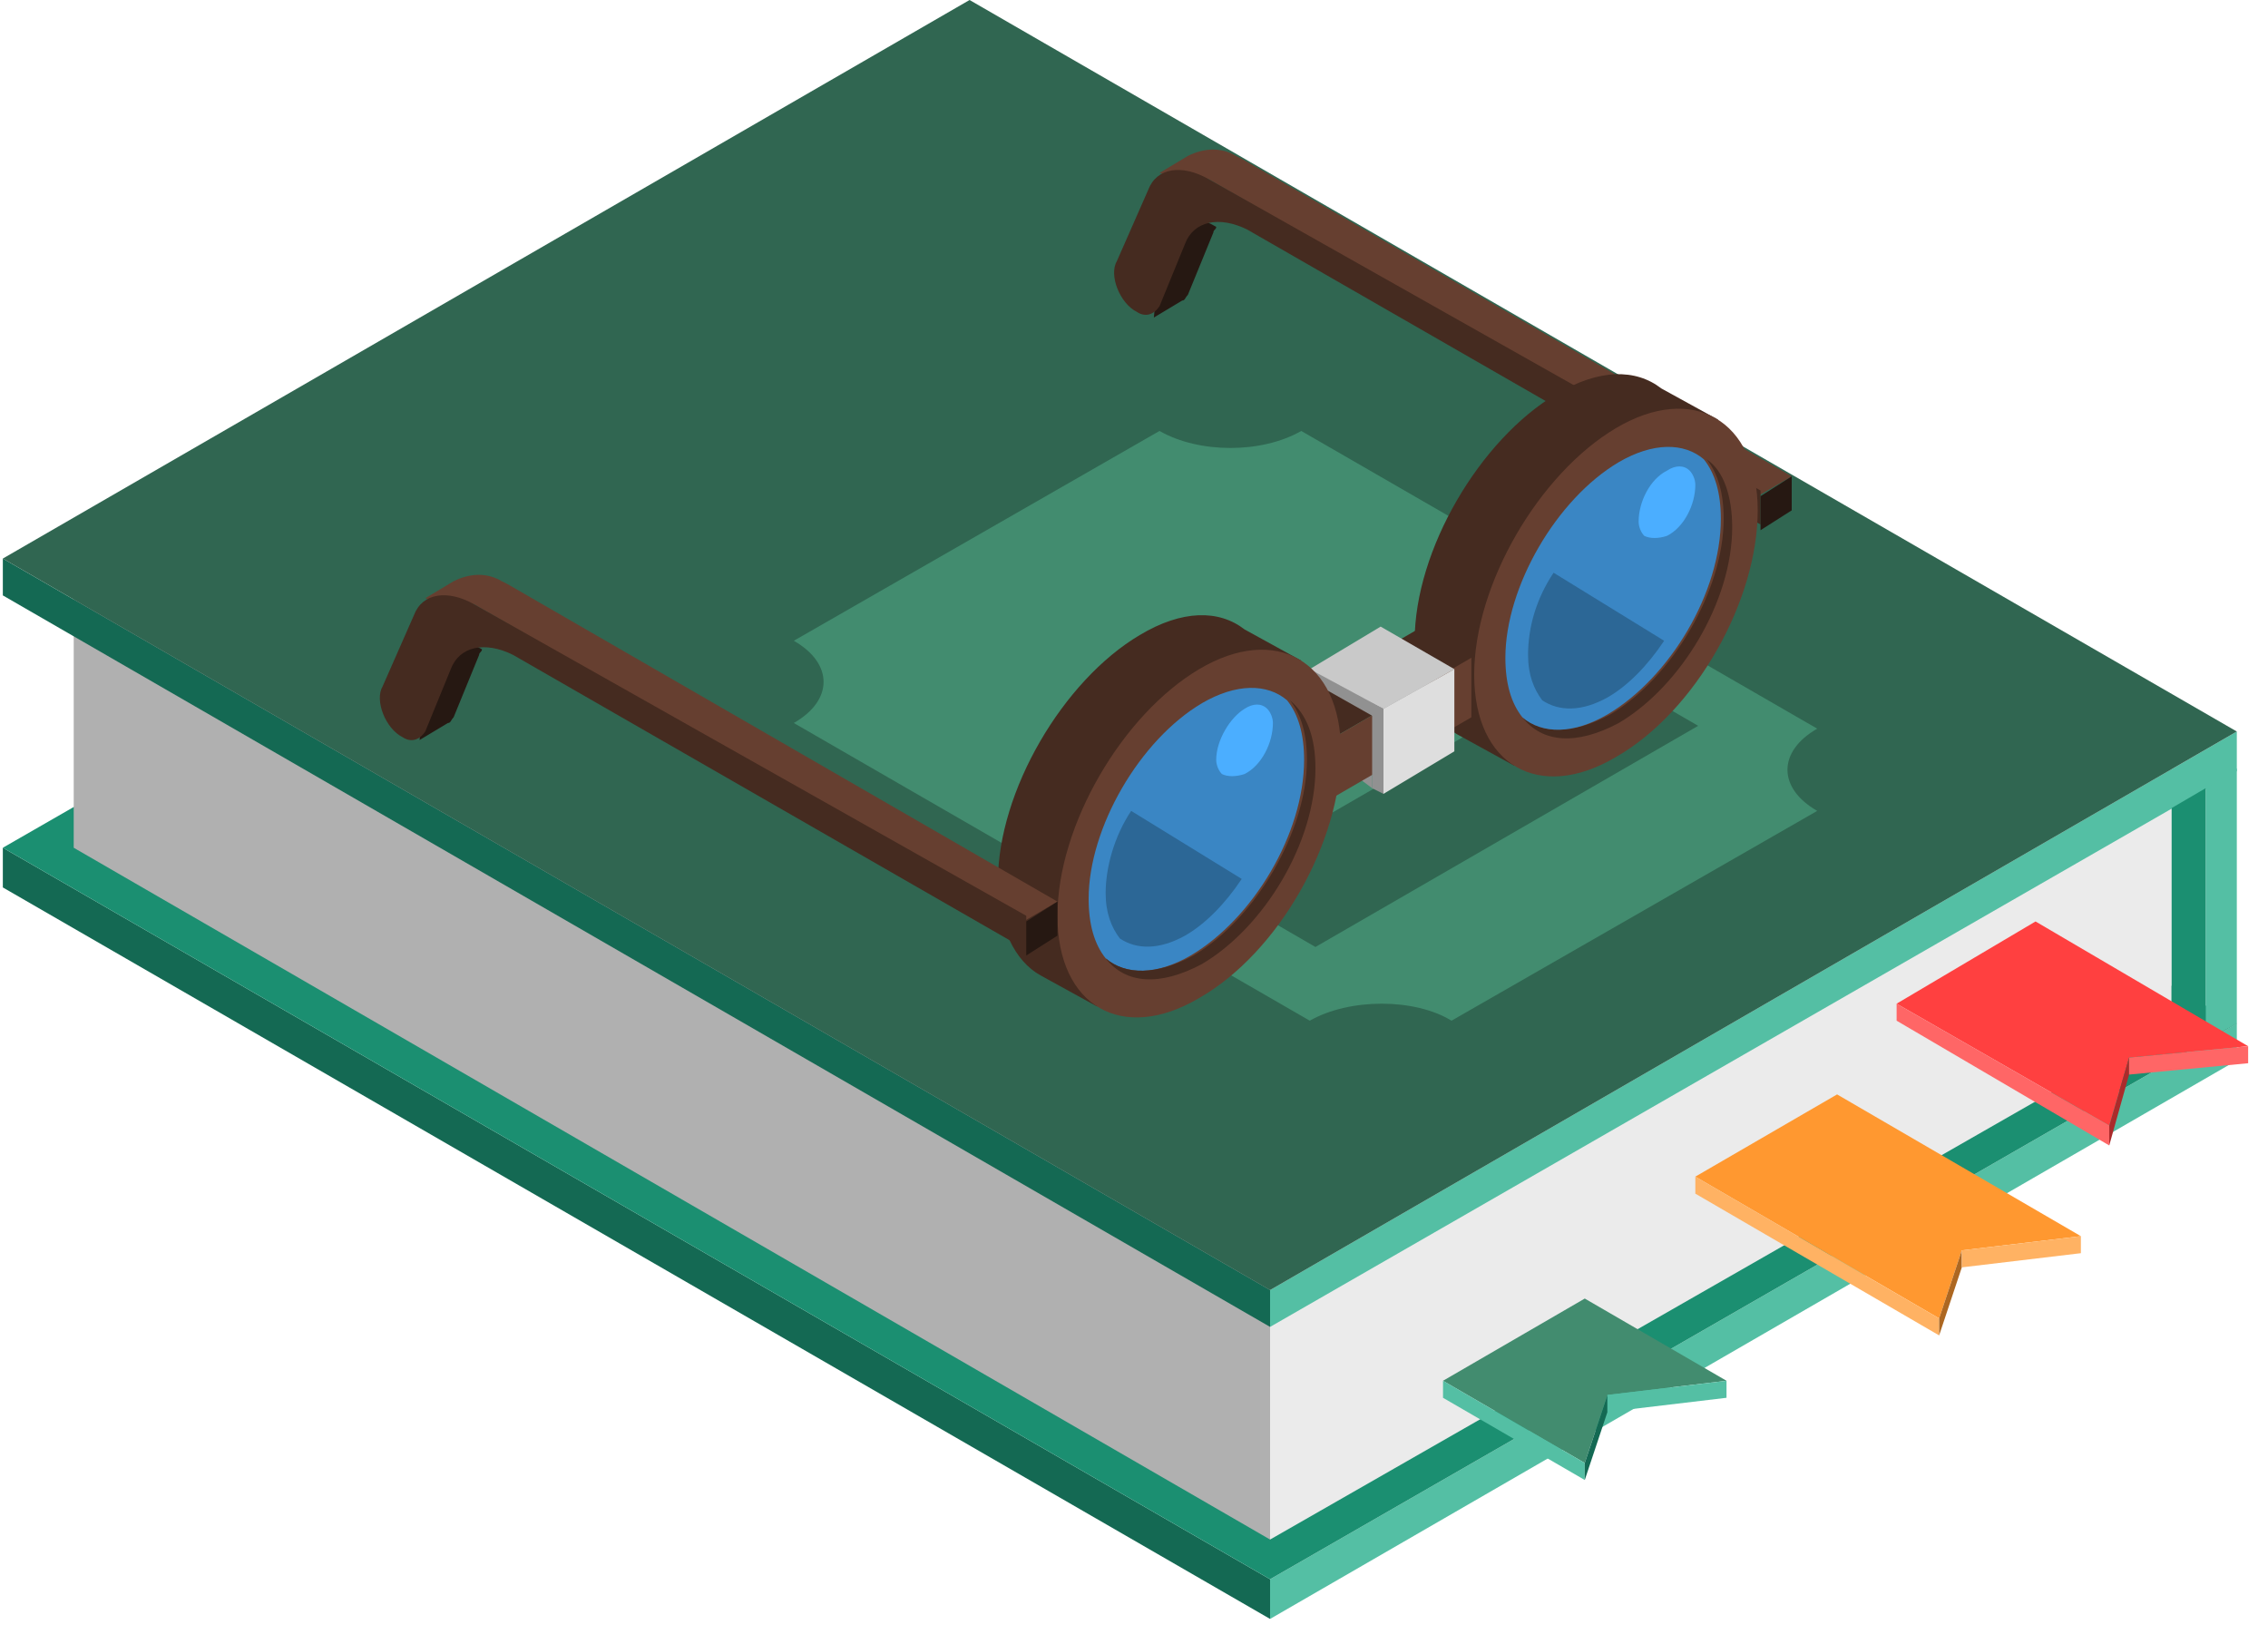 <svg xmlns="http://www.w3.org/2000/svg" width="80" height="58" fill="none" viewBox="0 0 80 58"><path fill="#146953" d="M44.8 55.7v1.4L.1 31.3v-1.4l44.7 25.8Z"/><path fill="#54BFA4" d="M78.9 37.4 44.8 57.1v-1.4l34.1-19.6v1.3Z"/><path fill="#1B8F71" d="M78.9 36.1 44.8 55.7.1 29.9l34.1-19.6 44.7 25.8Z"/><path fill="#EBEBEB" d="m44.8 54.3 31.8-18.2V25.2L44.8 43.5v10.8Z"/><path fill="#B0B0B0" d="m2.6 29.9 42.2 24.4V43.5L2.6 19.1v10.8Z"/><path fill="#146953" d="M44.8 45.5v1.3L.1 21v-1.3l44.7 25.8Z"/><path fill="#54BFA4" d="M78.9 27.2 44.8 46.8v-1.3l34.1-19.7v1.4Z"/><path fill="#306651" d="M78.9 25.8 44.8 45.5.1 19.7 34.2 0l44.7 25.8Z"/><path fill="#428C6F" d="m51.2 36 12.9-7.4c-1.4-.8-1.4-2.1 0-2.9L45.9 15.2c-1.4.8-3.6.8-5 0L28 22.6c1.4.8 1.4 2.1 0 2.9L46.2 36c1.4-.8 3.7-.8 5 0Z"/><path fill="#306651" d="m46.4 33.4 13.5-7.8-3.8-2.2-13.5 7.8 3.8 2.2Z"/><path fill="#54BFA4" d="m78.9 27.1-1.1.7v8.9l1.1-.6v-9Z"/><path fill="#1B8F71" d="m76.6 36.1 1.2.6v-8.9l-1.2.7v7.6Z"/><path fill="#FF4040" d="m74.4 39.7.7-2.4 4.2-.4-7.5-4.4-4.9 2.9 7.5 4.3Z"/><path fill="#F66" d="m66.9 36 7.5 4.4v-.7l-7.5-4.3v.6Z"/><path fill="#AB2B2B" d="M74.4 39.7v.7l.7-2.5v-.6l-.7 2.4Z"/><path fill="#F66" d="M75.1 37.3v.6l4.2-.4v-.6l-4.2.4Z"/><path fill="#FF9830" d="m68.4 46.5.8-2.4 4.2-.5-8.6-5-5 2.9 8.6 5Z"/><path fill="#FFB263" d="m59.8 42.1 8.6 5v-.6l-8.6-5v.6Z"/><path fill="#AD6721" d="M68.4 46.5v.6l.8-2.4v-.6l-.8 2.4Z"/><path fill="#FFB263" d="M69.2 44.1v.6l4.2-.5v-.6l-4.2.5Z"/><path fill="#428C6F" d="m55.9 51.6.8-2.4 4.2-.5-5-2.9-5 2.9 5 2.9Z"/><path fill="#54BFA4" d="m50.9 49.3 5 2.9v-.6l-5-2.9v.6Z"/><path fill="#146953" d="M55.9 51.6v.6l.8-2.4v-.6l-.8 2.4Z"/><path fill="#54BFA4" d="M56.7 49.2v.6l4.2-.5v-.6l-4.2.5Z"/><path fill="#663F30" d="M63.2 16.8 43.8 5.6l-.2-.1c-.5-.3-1.1-.3-1.7 0l-1 .6 1.3.4.4-.2L62 17.5l1.2-.7Z"/><path fill="#261812" d="M40.4 8.7c-.2.4 0 1.1.4 1.5l-.1 1 1-.6c.1 0 .1-.1.2-.2l.9-2.2c0-.1.1-.1.1-.2-1.9-1.1-2.5.7-2.5.7Z"/><path fill="#452B20" d="M42.6 6.3c-.9-.5-1.8-.4-2.1.4l-1.1 2.5c-.3.5.1 1.5.7 1.8.3.2.6.1.8-.2l.9-2.2c.3-.8 1.2-1 2.2-.5l18.1 10.4v-1.2l-19.5-11Z"/><path fill="#261812" d="m63.2 18-1.1.7v-1.2l1.1-.7V18Z"/><path fill="#919191" d="m48.4 27.8-.4-.3.4-.2v.5Z"/><path fill="#452B20" d="M49.9 22.6c0-3.2 2.3-7.1 5-8.7 1.5-.9 2.8-.9 3.7-.2l2 1.1-.4 1h-.4c.1.3.1.6.1 1 0 3.2-2.3 7.1-5 8.7-.3.2-.6.3-.8.4l-.7 1.1-2-1.1c-.9-.5-1.5-1.7-1.5-3.3Z"/><path fill="#663F30" d="M52 23.8c0 3.2 2.3 4.5 5 2.9 2.8-1.6 5-5.5 5-8.7 0-3.2-2.3-4.5-5-2.9s-5 5.5-5 8.7Z"/><path fill="#452B20" d="M53.7 25.3c.7.9 1.9 1 3.4.2 2.2-1.3 4-4.3 4-6.9 0-1.1-.3-2-.9-2.4.4.5.6 1.2.6 2.1 0 2.5-1.8 5.6-4 6.9-1.3.7-2.4.7-3.1.1Z"/><path fill="#3A86C4" d="M53.1 23.2c0 .9.2 1.6.6 2.1.7.6 1.8.6 3-.1 2.2-1.3 4-4.3 4-6.9 0-.9-.2-1.6-.6-2.1-.7-.6-1.8-.6-3 .1-2.2 1.3-4 4.4-4 6.9Z"/><path fill="#4BAEFF" d="M57.8 18.4c0 .2.1.4.2.5.2.1.5.1.8 0 .6-.3 1-1.1 1-1.8 0-.2-.1-.4-.2-.5-.2-.2-.5-.2-.8 0-.6.3-1 1.1-1 1.8Z"/><path fill="#2C6796" d="M53.9 23.1c0 .7.2 1.2.5 1.6.6.4 1.4.4 2.3-.1.7-.4 1.4-1.1 2-2l-3.9-2.4c-.6.9-.9 1.9-.9 2.9Z"/><path fill="#452B20" d="m51.9 23.2-5 2.9-1.9-1 5-2.9 1.9 1Z"/><path fill="#663F30" d="m51.9 25.3-5 2.9v-2.1l5-2.9v2.1Z"/><path fill="#919191" d="M48.5 25.3 46.2 24v-.4l2.9-.9 1.8 1.1-2.4 1.5Z"/><path fill="#C9C9C9" d="m48.8 25-2.6-1.4 2.5-1.5 2.6 1.5-2.5 1.4Z"/><path fill="#DEDEDE" d="M51.3 26.5 48.8 28v-3l2.5-1.4v2.9Z"/><path fill="#919191" d="m48.8 28-.4-.2v-3l.4.2v3Z"/><path fill="#452B20" d="M35.2 31.1c0-3.2 2.3-7.1 5-8.7 1.5-.9 2.8-.9 3.7-.2l2 1.1-.4 1h-.4c.1.3.1.6.1 1 0 3.2-2.3 7.1-5 8.7-.3.2-.6.3-.8.4l-.7 1.1-2-1.1c-.9-.5-1.5-1.7-1.5-3.3Z"/><path fill="#663F30" d="M37.3 32.3c0 3.2 2.3 4.5 5 2.9 2.8-1.6 5-5.5 5-8.7 0-3.2-2.3-4.5-5-2.9s-5 5.5-5 8.7Z"/><path fill="#3A86C4" d="M38.4 31.7c0 .9.2 1.6.6 2.1.7.6 1.8.6 3-.1 2.2-1.3 4-4.3 4-6.9 0-.9-.2-1.6-.6-2.1-.7-.6-1.8-.6-3 .1-2.2 1.3-4 4.4-4 6.9Z"/><path fill="#4BAEFF" d="M42.9 26.8c0 .2.1.4.2.5.2.1.5.1.8 0 .6-.3 1-1.1 1-1.8 0-.2-.1-.4-.2-.5-.2-.2-.5-.2-.8 0-.5.3-1 1.1-1 1.8Z"/><path fill="#2C6796" d="M39 31.5c0 .7.2 1.2.5 1.6.6.4 1.4.4 2.3-.1.7-.4 1.4-1.1 2-2l-3.9-2.4c-.6.9-.9 2-.9 2.9Z"/><path fill="#452B20" d="M39 33.8c.7.9 1.9 1 3.4.2 2.2-1.3 4-4.3 4-6.9 0-1.1-.3-1.9-.9-2.4.4.5.6 1.2.6 2.1 0 2.5-1.8 5.6-4 6.9-1.3.7-2.4.7-3.1.1Z"/><path fill="#663F30" d="M37.3 31.8 17.9 20.6l-.2-.1c-.5-.3-1.1-.3-1.7 0l-1 .6 1.3.4.4-.2 19.4 11.2 1.2-.7Z"/><path fill="#261812" d="M14.5 23.6c-.2.4 0 1.1.4 1.5l-.1 1 1-.6c.1 0 .1-.1.2-.2l.9-2.2c0-.1.1-.1.1-.2-2-1.1-2.5.7-2.5.7Z"/><path fill="#452B20" d="M16.7 21.3c-.9-.5-1.8-.4-2.1.4l-1.1 2.5c-.3.5.1 1.5.7 1.8.3.2.6.1.8-.2l.9-2.2c.3-.8 1.2-1 2.2-.5l18.1 10.4v-1.2l-19.5-11Z"/><path fill="#261812" d="m37.3 33-1.1.7v-1.2l1.1-.7V33Z"/></svg>